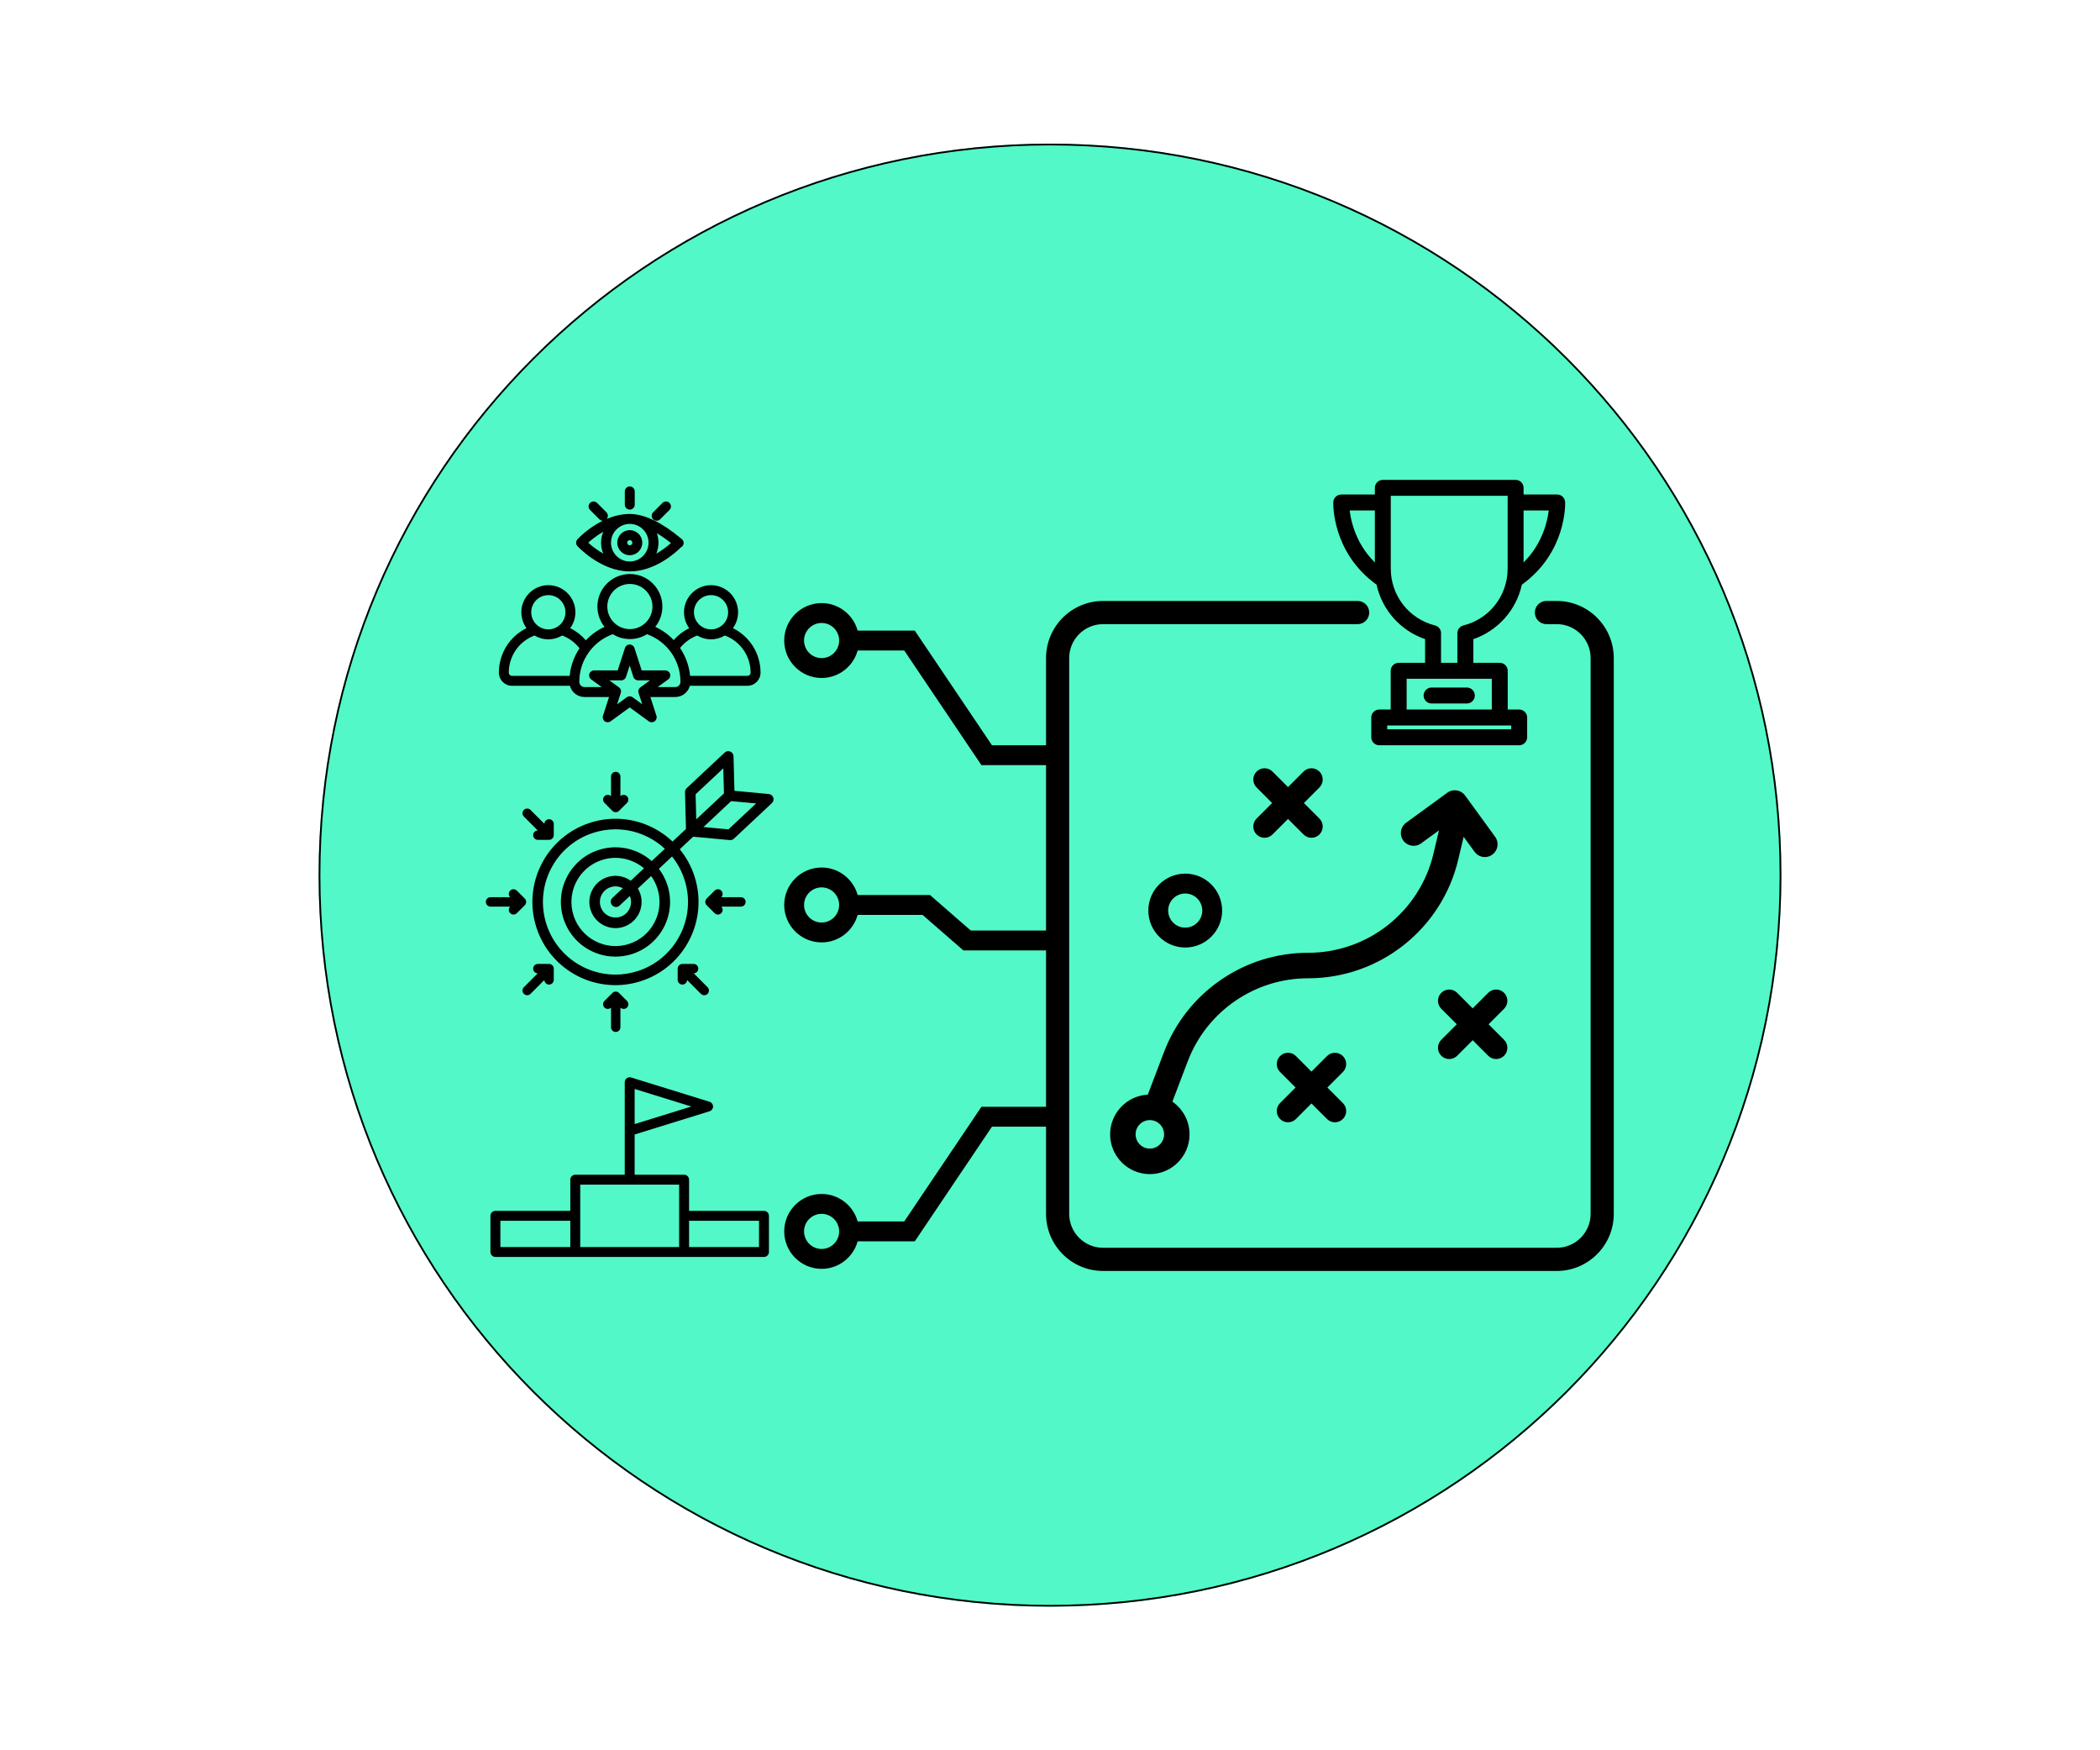 <?xml version="1.0" encoding="UTF-8"?>
<svg xmlns="http://www.w3.org/2000/svg" xmlns:xlink="http://www.w3.org/1999/xlink" width="1200" zoomAndPan="magnify" viewBox="0 0 900 750" height="1000" preserveAspectRatio="xMidYMid meet" version="1.0">
  <defs>
    <clipPath id="e8360b2801">
      <path d="M 136.547 61.547 L 763.453 61.547 L 763.453 688.453 L 136.547 688.453 Z M 136.547 61.547 " clip-rule="nonzero"></path>
    </clipPath>
    <clipPath id="32df7c5a80">
      <path d="M 450 61.547 C 276.883 61.547 136.547 201.883 136.547 375 C 136.547 548.117 276.883 688.453 450 688.453 C 623.117 688.453 763.453 548.117 763.453 375 C 763.453 201.883 623.117 61.547 450 61.547 Z M 450 61.547 " clip-rule="nonzero"></path>
    </clipPath>
    <clipPath id="04477d0397">
      <path d="M 136.547 61.547 L 763.453 61.547 L 763.453 688.453 L 136.547 688.453 Z M 136.547 61.547 " clip-rule="nonzero"></path>
    </clipPath>
    <clipPath id="69f5613734">
      <path d="M 450 61.547 C 276.883 61.547 136.547 201.883 136.547 375 C 136.547 548.113 276.883 688.453 450 688.453 C 623.113 688.453 763.453 548.113 763.453 375 C 763.453 201.883 623.113 61.547 450 61.547 Z M 450 61.547 " clip-rule="nonzero"></path>
    </clipPath>
    <clipPath id="77f203f40d">
      <path d="M 208.035 381 L 226 381 L 226 392 L 208.035 392 Z M 208.035 381 " clip-rule="nonzero"></path>
    </clipPath>
    <clipPath id="9cf84e316b">
      <path d="M 336 257 L 691.785 257 L 691.785 544.625 L 336 544.625 Z M 336 257 " clip-rule="nonzero"></path>
    </clipPath>
    <clipPath id="1fa5546330">
      <path d="M 571 205.625 L 671 205.625 L 671 320 L 571 320 Z M 571 205.625 " clip-rule="nonzero"></path>
    </clipPath>
  </defs>
  <g clip-path="url(#e8360b2801)">
    <g clip-path="url(#32df7c5a80)">
      <path fill="#52f8c7" d="M 136.547 61.547 L 763.453 61.547 L 763.453 688.453 L 136.547 688.453 Z M 136.547 61.547 " fill-opacity="1" fill-rule="nonzero"></path>
    </g>
  </g>
  <g clip-path="url(#04477d0397)">
    <g clip-path="url(#69f5613734)">
      <path stroke-linecap="butt" transform="matrix(0.75, 0, 0, 0.75, 136.545, 61.545)" fill="none" stroke-linejoin="miter" d="M 417.94 0.002 C 187.117 0.002 0.002 187.117 0.002 417.94 C 0.002 648.758 187.117 835.877 417.94 835.877 C 648.758 835.877 835.877 648.758 835.877 417.94 C 835.877 187.117 648.758 0.002 417.94 0.002 Z M 417.94 0.002 " stroke="#000000" stroke-width="2" stroke-opacity="1" stroke-miterlimit="4"></path>
    </g>
  </g>
  <path fill="#000000" d="M 219.418 293.859 L 244.242 293.859 C 244.984 296.629 247.512 298.672 250.508 298.672 L 261.023 298.672 L 258.418 306.707 C 258.133 307.582 258.441 308.543 259.188 309.086 C 259.934 309.625 260.945 309.625 261.688 309.086 L 269.871 303.133 L 278.055 309.086 C 278.426 309.355 278.863 309.492 279.305 309.492 C 279.742 309.492 280.18 309.355 280.555 309.086 C 281.301 308.543 281.609 307.582 281.328 306.707 L 278.719 298.672 L 289.395 298.672 C 292.391 298.672 294.918 296.625 295.66 293.859 L 320.324 293.859 C 323.426 293.859 325.945 291.332 325.945 288.23 C 325.945 280.031 321.289 272.695 314.102 269.168 C 315.496 267.254 316.32 264.898 316.32 262.352 C 316.32 255.957 311.121 250.754 304.734 250.754 C 298.348 250.754 293.148 255.957 293.148 262.352 C 293.148 264.898 293.977 267.258 295.371 269.172 C 292.855 270.418 290.594 272.16 288.742 274.285 C 286.48 271.898 283.805 269.977 280.828 268.602 C 282.734 266.219 283.879 263.191 283.879 259.906 C 283.879 252.219 277.633 245.965 269.953 245.965 C 262.277 245.965 256.031 252.219 256.031 259.906 C 256.031 263.191 257.176 266.215 259.082 268.602 C 256.066 269.992 253.363 271.941 251.082 274.371 C 249.215 272.211 246.926 270.434 244.375 269.172 C 245.77 267.258 246.598 264.902 246.598 262.355 C 246.598 255.957 241.402 250.754 235.012 250.754 C 228.625 250.754 223.43 255.957 223.43 262.355 C 223.43 264.898 224.254 267.254 225.648 269.168 C 218.457 272.699 213.801 280.031 213.801 288.23 C 213.797 291.332 216.32 293.859 219.418 293.859 Z M 271.117 298.781 C 270.746 298.508 270.309 298.375 269.867 298.375 C 269.43 298.375 268.992 298.508 268.617 298.781 L 264.48 301.793 L 266.062 296.922 C 266.348 296.043 266.035 295.082 265.289 294.539 L 261.148 291.531 L 266.266 291.531 C 267.188 291.531 268.004 290.938 268.285 290.059 L 269.867 285.188 L 271.449 290.059 C 271.734 290.938 272.547 291.531 273.469 291.531 L 278.586 291.531 L 274.445 294.539 C 273.703 295.082 273.391 296.043 273.672 296.922 L 275.254 301.793 Z M 304.73 255.012 C 308.773 255.012 312.062 258.305 312.062 262.352 C 312.062 266.398 308.773 269.691 304.73 269.691 C 300.688 269.691 297.398 266.398 297.398 262.352 C 297.398 258.305 300.688 255.012 304.73 255.012 Z M 298.809 272.316 C 300.543 273.352 302.566 273.949 304.73 273.949 C 306.895 273.949 308.922 273.352 310.652 272.312 C 317.281 274.781 321.691 281.094 321.691 288.227 C 321.691 288.984 321.078 289.602 320.32 289.602 L 295.754 289.602 C 295.332 285.316 293.871 281.246 291.453 277.664 C 293.371 275.254 295.93 273.391 298.809 272.316 Z M 269.949 250.223 C 275.281 250.223 279.621 254.566 279.621 259.902 C 279.621 265.242 275.281 269.586 269.949 269.586 C 264.617 269.586 260.277 265.242 260.277 259.902 C 260.277 254.566 264.617 250.223 269.949 250.223 Z M 262.621 271.75 C 264.75 273.074 267.262 273.844 269.949 273.844 C 272.637 273.844 275.152 273.074 277.281 271.75 C 285.887 274.84 291.629 282.973 291.629 292.18 C 291.629 293.41 290.625 294.418 289.391 294.418 L 281.855 294.418 L 286.379 291.125 C 287.125 290.582 287.438 289.621 287.152 288.742 C 286.867 287.867 286.051 287.273 285.129 287.273 L 275.016 287.273 L 271.891 277.645 C 271.605 276.766 270.789 276.172 269.871 276.172 C 268.949 276.172 268.133 276.766 267.848 277.645 L 264.723 287.273 L 254.609 287.273 C 253.688 287.273 252.871 287.867 252.586 288.742 C 252.301 289.621 252.613 290.582 253.359 291.125 L 257.883 294.418 L 250.508 294.418 C 249.273 294.418 248.27 293.41 248.27 292.18 C 248.27 287.5 249.734 283.043 252.504 279.293 C 255.086 275.797 258.574 273.203 262.621 271.75 Z M 235.008 255.012 C 239.051 255.012 242.34 258.305 242.34 262.352 C 242.34 266.398 239.051 269.691 235.008 269.691 C 230.965 269.691 227.676 266.398 227.676 262.352 C 227.676 258.305 230.965 255.012 235.008 255.012 Z M 229.086 272.316 C 230.82 273.352 232.844 273.949 235.008 273.949 C 237.172 273.949 239.195 273.352 240.93 272.316 C 243.852 273.406 246.441 275.312 248.371 277.781 C 246 281.336 244.559 285.363 244.145 289.602 L 219.418 289.602 C 218.664 289.602 218.051 288.988 218.051 288.23 C 218.047 281.094 222.457 274.781 229.086 272.316 Z M 229.086 272.316 " fill-opacity="1" fill-rule="nonzero"></path>
  <path fill="#000000" d="M 269.582 244.852 C 269.691 244.855 269.797 244.855 269.906 244.855 C 280.715 244.855 289.52 236.828 291.785 234.562 C 292.047 234.434 292.258 234.27 292.402 234.121 C 292.879 233.621 293.48 232.348 292.344 231.105 C 292.191 230.938 292.012 230.801 291.82 230.691 C 291.816 230.688 291.809 230.684 291.805 230.68 C 283.84 223.992 276.418 220.395 270.305 220.242 C 270.172 220.238 270.039 220.234 269.902 220.234 C 269.797 220.234 269.688 220.234 269.582 220.238 C 266.145 220.289 262.914 221.145 260.039 222.355 C 260.719 221.52 260.668 220.289 259.891 219.512 L 255.891 215.508 C 255.062 214.676 253.715 214.676 252.883 215.508 C 252.055 216.336 252.055 217.684 252.883 218.516 L 256.883 222.52 C 257.281 222.918 257.797 223.125 258.316 223.141 C 251.973 226.262 247.73 230.816 247.465 231.105 C 246.719 231.922 246.719 233.172 247.465 233.984 C 247.871 234.426 257.418 244.672 269.582 244.852 Z M 261.859 232.547 C 261.859 228.105 265.469 224.492 269.906 224.492 C 274.34 224.492 277.949 228.105 277.949 232.547 C 277.949 236.988 274.34 240.598 269.906 240.598 C 265.469 240.602 261.859 236.988 261.859 232.547 Z M 281.27 237.242 C 281.871 235.797 282.203 234.211 282.203 232.547 C 282.203 231.121 281.957 229.754 281.512 228.48 C 283.461 229.648 285.484 231.059 287.551 232.699 C 286.168 233.938 283.98 235.699 281.27 237.242 Z M 258.535 227.863 C 257.938 229.305 257.609 230.887 257.609 232.547 C 257.609 234.203 257.938 235.785 258.535 237.23 C 255.723 235.625 253.469 233.785 252.094 232.547 C 253.469 231.305 255.723 229.469 258.535 227.863 Z M 258.535 227.863 " fill-opacity="1" fill-rule="nonzero"></path>
  <path fill="#000000" d="M 269.906 227.18 C 266.949 227.18 264.543 229.586 264.543 232.547 C 264.543 235.504 266.949 237.914 269.906 237.914 C 272.863 237.914 275.266 235.504 275.266 232.547 C 275.27 229.586 272.863 227.18 269.906 227.18 Z M 269.906 233.656 C 269.293 233.656 268.797 233.16 268.797 232.547 C 268.797 231.934 269.293 231.434 269.906 231.434 C 270.516 231.434 271.016 231.934 271.016 232.547 C 271.016 233.16 270.52 233.656 269.906 233.656 Z M 269.906 233.656 " fill-opacity="1" fill-rule="nonzero"></path>
  <path fill="#000000" d="M 269.906 218.371 C 271.078 218.371 272.031 217.418 272.031 216.242 L 272.031 210.578 C 272.031 209.402 271.078 208.449 269.906 208.449 C 268.73 208.449 267.781 209.402 267.781 210.578 L 267.781 216.242 C 267.781 217.418 268.73 218.371 269.906 218.371 Z M 269.906 218.371 " fill-opacity="1" fill-rule="nonzero"></path>
  <path fill="#000000" d="M 281.422 223.145 C 281.965 223.145 282.512 222.938 282.926 222.52 L 286.926 218.516 C 287.754 217.688 287.754 216.34 286.926 215.508 C 286.098 214.676 284.75 214.676 283.918 215.508 L 279.918 219.512 C 279.09 220.34 279.09 221.691 279.918 222.52 C 280.332 222.938 280.879 223.145 281.422 223.145 Z M 281.422 223.145 " fill-opacity="1" fill-rule="nonzero"></path>
  <path fill="#000000" d="M 329.473 340.238 L 314.754 338.871 L 314.371 324.074 C 314.348 323.188 313.801 322.395 312.984 322.051 C 312.707 321.934 312.414 321.875 312.113 321.875 C 311.535 321.875 310.988 322.09 310.57 322.484 L 294.293 337.73 C 293.82 338.172 293.562 338.793 293.578 339.438 L 293.988 355.223 L 288.246 360.602 C 285.781 358.266 282.984 356.293 279.93 354.734 C 275.809 352.637 271.395 351.371 266.809 350.973 C 265.797 350.887 264.77 350.844 263.758 350.844 C 260.047 350.844 256.344 351.434 252.766 352.598 C 248.195 354.086 244.055 356.426 240.453 359.551 C 236.977 362.57 234.148 366.191 232.051 370.316 C 229.953 374.441 228.688 378.859 228.293 383.449 C 227.883 388.203 228.43 392.934 229.918 397.508 C 231.402 402.082 233.738 406.23 236.863 409.836 C 239.879 413.316 243.496 416.148 247.613 418.25 C 251.734 420.348 256.148 421.613 260.734 422.008 C 261.746 422.094 262.773 422.141 263.785 422.141 C 267.5 422.141 271.199 421.551 274.777 420.383 C 279.348 418.895 283.488 416.555 287.09 413.43 C 290.566 410.41 293.395 406.789 295.492 402.664 C 297.59 398.543 298.855 394.125 299.25 389.531 C 299.656 384.777 299.113 380.047 297.625 375.473 C 296.246 371.219 294.125 367.332 291.324 363.906 L 297.074 358.523 L 312.781 359.984 C 312.848 359.988 312.922 359.992 312.988 359.992 C 313.562 359.992 314.109 359.777 314.531 359.383 L 330.809 344.137 C 331.457 343.531 331.691 342.598 331.402 341.754 C 331.113 340.914 330.359 340.32 329.473 340.238 Z M 293.332 376.871 C 294.629 380.867 295.105 384.996 294.75 389.145 C 294.406 393.152 293.305 397.012 291.469 400.613 C 289.637 404.215 287.168 407.379 284.133 410.016 C 280.992 412.742 277.375 414.785 273.383 416.086 C 270.254 417.102 267.023 417.621 263.785 417.621 C 262.902 417.621 262.008 417.582 261.125 417.504 C 257.121 417.16 253.266 416.055 249.668 414.223 C 246.066 412.387 242.91 409.914 240.273 406.875 C 237.551 403.73 235.512 400.109 234.215 396.113 C 232.914 392.117 232.438 387.988 232.793 383.84 C 233.141 379.832 234.242 375.973 236.074 372.371 C 237.906 368.77 240.375 365.605 243.41 362.969 C 246.555 360.242 250.172 358.199 254.16 356.898 C 257.289 355.883 260.52 355.367 263.762 355.367 C 264.645 355.367 265.539 355.402 266.422 355.48 C 270.426 355.824 274.281 356.93 277.879 358.766 C 280.465 360.082 282.836 361.742 284.938 363.699 L 279.305 368.977 C 277.82 367.66 276.172 366.531 274.387 365.625 C 271.68 364.242 268.777 363.41 265.766 363.152 C 265.102 363.094 264.426 363.066 263.762 363.066 C 261.32 363.066 258.891 363.453 256.535 364.219 C 253.535 365.195 250.812 366.734 248.445 368.789 C 246.16 370.773 244.301 373.152 242.926 375.863 C 241.547 378.574 240.715 381.477 240.457 384.492 C 240.188 387.617 240.547 390.727 241.523 393.734 C 242.5 396.738 244.035 399.465 246.086 401.836 C 248.07 404.121 250.445 405.98 253.152 407.363 C 255.859 408.742 258.762 409.574 261.773 409.832 C 262.441 409.891 263.113 409.918 263.777 409.918 C 266.219 409.918 268.648 409.531 271.004 408.766 C 274.004 407.789 276.73 406.25 279.094 404.195 C 281.379 402.211 283.238 399.832 284.617 397.121 C 285.996 394.41 286.824 391.508 287.086 388.492 C 287.355 385.367 286.996 382.258 286.02 379.25 C 285.195 376.719 283.973 374.379 282.379 372.289 L 288.016 367.008 C 290.371 369.938 292.156 373.254 293.332 376.871 Z M 262.363 387.938 C 262.789 388.395 263.391 388.656 264.016 388.656 C 264.586 388.656 265.137 388.438 265.555 388.043 L 269.941 383.938 C 270.004 384.102 270.066 384.262 270.121 384.426 C 270.672 386.125 270.527 387.934 269.719 389.523 C 268.91 391.113 267.531 392.293 265.836 392.848 C 265.168 393.066 264.473 393.176 263.777 393.176 C 260.875 393.176 258.32 391.32 257.426 388.559 C 256.289 385.055 258.207 381.277 261.707 380.141 C 262.379 379.922 263.07 379.812 263.766 379.812 C 264.863 379.812 265.934 380.078 266.902 380.594 L 262.473 384.742 C 261.562 385.594 261.512 387.027 262.363 387.938 Z M 270.312 377.398 C 269.848 377.07 269.359 376.77 268.852 376.512 C 267.258 375.699 265.551 375.285 263.785 375.285 C 262.609 375.285 261.441 375.473 260.312 375.84 C 257.469 376.766 255.156 378.742 253.801 381.41 C 252.445 384.078 252.207 387.113 253.133 389.957 C 254.059 392.801 256.031 395.117 258.695 396.477 C 260.289 397.289 261.996 397.703 263.762 397.703 C 264.938 397.703 266.105 397.516 267.234 397.148 C 270.078 396.223 272.391 394.246 273.746 391.578 C 275.102 388.91 275.34 385.875 274.414 383.031 C 274.152 382.223 273.801 381.449 273.371 380.727 L 279.062 375.398 C 280.215 376.988 281.109 378.754 281.727 380.648 C 282.516 383.078 282.805 385.586 282.59 388.105 C 282.379 390.539 281.707 392.883 280.598 395.07 C 279.484 397.258 277.984 399.18 276.141 400.781 C 274.23 402.438 272.035 403.68 269.609 404.465 C 267.711 405.086 265.75 405.398 263.777 405.398 C 263.242 405.398 262.699 405.375 262.164 405.328 C 259.73 405.121 257.391 404.449 255.203 403.332 C 253.02 402.219 251.098 400.719 249.5 398.871 C 247.848 396.961 246.605 394.762 245.816 392.336 C 245.031 389.906 244.742 387.398 244.957 384.879 C 245.164 382.445 245.836 380.102 246.949 377.914 C 248.062 375.727 249.562 373.805 251.406 372.203 C 253.312 370.547 255.512 369.309 257.934 368.516 C 259.836 367.898 261.797 367.586 263.766 367.586 C 264.301 367.586 264.844 367.609 265.383 367.656 C 267.812 367.863 270.156 368.535 272.34 369.648 C 273.652 370.32 274.879 371.133 275.992 372.078 Z M 298.117 340.336 L 309.988 329.223 L 310.266 339.98 L 298.398 351.094 Z M 312.188 355.391 L 301.484 354.395 L 313.352 343.281 L 324.055 344.273 Z M 312.188 355.391 " fill-opacity="1" fill-rule="nonzero"></path>
  <path fill="#000000" d="M 263.883 330.734 C 262.77 330.734 261.867 331.641 261.867 332.75 L 261.867 341.152 C 261.492 340.797 261 340.598 260.48 340.598 C 259.941 340.598 259.438 340.809 259.055 341.188 C 258.27 341.977 258.27 343.254 259.055 344.039 L 262.457 347.445 C 262.836 347.824 263.344 348.035 263.883 348.035 C 264.418 348.035 264.926 347.824 265.305 347.445 L 268.707 344.039 C 269.492 343.254 269.492 341.977 268.707 341.188 C 268.324 340.809 267.82 340.598 267.281 340.598 C 266.762 340.598 266.27 340.793 265.895 341.152 L 265.895 332.75 C 265.895 331.641 264.992 330.734 263.883 330.734 Z M 263.883 330.734 " fill-opacity="1" fill-rule="nonzero"></path>
  <path fill="#000000" d="M 263.883 442.195 C 264.992 442.195 265.895 441.289 265.895 440.176 L 265.895 431.777 C 266.27 432.133 266.762 432.332 267.281 432.332 C 267.82 432.332 268.324 432.121 268.707 431.742 C 269.086 431.359 269.297 430.855 269.297 430.316 C 269.297 429.777 269.086 429.27 268.707 428.891 L 265.305 425.484 C 264.926 425.105 264.418 424.895 263.883 424.895 C 263.344 424.895 262.836 425.102 262.457 425.484 L 259.055 428.891 C 258.676 429.27 258.465 429.777 258.465 430.316 C 258.465 430.855 258.676 431.359 259.055 431.742 C 259.438 432.121 259.941 432.332 260.48 432.332 C 261 432.332 261.492 432.137 261.867 431.777 L 261.867 440.176 C 261.867 441.289 262.77 442.195 263.883 442.195 Z M 263.883 442.195 " fill-opacity="1" fill-rule="nonzero"></path>
  <path fill="#000000" d="M 299.273 415.062 C 299.273 413.953 298.371 413.047 297.258 413.047 L 292.449 413.047 C 291.34 413.047 290.434 413.953 290.434 415.062 L 290.434 419.879 C 290.434 420.988 291.34 421.895 292.449 421.895 C 293.543 421.895 294.438 421.02 294.461 419.93 L 300.395 425.871 C 300.773 426.25 301.281 426.461 301.82 426.461 C 302.355 426.461 302.863 426.25 303.242 425.871 C 303.621 425.488 303.832 424.984 303.832 424.445 C 303.832 423.906 303.625 423.398 303.242 423.02 L 297.309 417.078 C 298.398 417.051 299.273 416.16 299.273 415.062 Z M 299.273 415.062 " fill-opacity="1" fill-rule="nonzero"></path>
  <g clip-path="url(#77f203f40d)">
    <path fill="#000000" d="M 218.621 388.48 C 218.262 388.855 218.066 389.348 218.066 389.867 C 218.066 390.406 218.273 390.914 218.656 391.293 C 219.035 391.676 219.543 391.883 220.078 391.883 C 220.617 391.883 221.125 391.676 221.504 391.293 L 224.902 387.891 C 225.691 387.102 225.691 385.824 224.902 385.039 L 221.504 381.633 C 221.125 381.254 220.617 381.043 220.078 381.043 C 219.543 381.043 219.035 381.25 218.656 381.633 C 218.277 382.012 218.066 382.52 218.066 383.059 C 218.066 383.578 218.262 384.07 218.621 384.445 L 210.23 384.445 C 209.117 384.445 208.215 385.352 208.215 386.465 C 208.215 387.574 209.117 388.48 210.23 388.48 Z M 218.621 388.48 " fill-opacity="1" fill-rule="nonzero"></path>
  </g>
  <path fill="#000000" d="M 309.109 381.633 C 308.727 381.254 308.223 381.043 307.684 381.043 C 307.145 381.043 306.641 381.254 306.262 381.633 L 302.859 385.039 C 302.48 385.418 302.27 385.926 302.27 386.465 C 302.27 387.004 302.477 387.508 302.859 387.891 L 306.262 391.293 C 306.641 391.676 307.145 391.887 307.684 391.887 C 308.223 391.887 308.727 391.676 309.109 391.293 C 309.879 390.52 309.895 389.27 309.145 388.48 L 317.535 388.48 C 318.645 388.48 319.547 387.578 319.547 386.465 C 319.547 385.355 318.645 384.449 317.535 384.449 L 309.145 384.449 C 309.895 383.66 309.879 382.406 309.109 381.633 Z M 309.109 381.633 " fill-opacity="1" fill-rule="nonzero"></path>
  <path fill="#000000" d="M 224.52 425.871 C 224.898 426.25 225.406 426.461 225.941 426.461 C 226.48 426.461 226.988 426.254 227.367 425.871 L 233.301 419.93 C 233.328 421.02 234.219 421.898 235.312 421.898 C 236.422 421.898 237.328 420.992 237.328 419.879 L 237.328 415.066 C 237.328 413.953 236.422 413.051 235.312 413.051 L 230.504 413.051 C 229.391 413.051 228.488 413.953 228.488 415.066 C 228.488 416.16 229.367 417.055 230.453 417.082 L 224.52 423.02 C 223.734 423.805 223.734 425.086 224.52 425.871 Z M 224.52 425.871 " fill-opacity="1" fill-rule="nonzero"></path>
  <path fill="#000000" d="M 228.488 357.863 C 228.488 358.977 229.395 359.879 230.504 359.879 L 235.312 359.879 C 236.422 359.879 237.328 358.977 237.328 357.863 L 237.328 353.051 C 237.328 351.938 236.426 351.031 235.312 351.031 C 234.219 351.031 233.328 351.91 233.301 353 L 227.367 347.059 C 226.988 346.68 226.484 346.469 225.945 346.469 C 225.406 346.469 224.902 346.676 224.52 347.059 C 223.734 347.844 223.734 349.121 224.52 349.91 L 230.453 355.848 C 229.367 355.875 228.488 356.77 228.488 357.863 Z M 228.488 357.863 " fill-opacity="1" fill-rule="nonzero"></path>
  <path fill="#000000" d="M 327.418 518.859 L 295.316 518.859 L 295.316 505.496 C 295.316 504.32 294.363 503.367 293.191 503.367 L 271.996 503.367 L 271.996 486.125 L 304.102 476.18 C 304.992 475.906 305.598 475.082 305.598 474.148 C 305.598 473.215 304.992 472.391 304.102 472.117 L 270.512 461.711 C 270.434 461.684 270.352 461.668 270.27 461.648 C 270.246 461.645 270.227 461.645 270.203 461.641 C 270.148 461.633 270.094 461.625 270.039 461.621 C 270.012 461.617 269.98 461.617 269.949 461.613 C 269.922 461.613 269.895 461.609 269.867 461.609 C 269.848 461.609 269.828 461.613 269.805 461.613 C 269.773 461.617 269.746 461.617 269.715 461.621 C 269.664 461.625 269.613 461.629 269.562 461.637 C 269.539 461.641 269.512 461.641 269.488 461.648 C 269.43 461.66 269.371 461.672 269.312 461.688 C 269.297 461.691 269.281 461.695 269.266 461.699 C 269.113 461.746 268.969 461.809 268.832 461.883 C 268.816 461.891 268.801 461.902 268.781 461.914 C 268.734 461.941 268.684 461.977 268.637 462.008 C 268.629 462.016 268.617 462.02 268.609 462.027 C 268.598 462.035 268.586 462.047 268.574 462.055 C 268.531 462.086 268.492 462.121 268.453 462.156 C 268.434 462.172 268.414 462.191 268.395 462.207 C 268.352 462.25 268.312 462.289 268.273 462.336 C 268.262 462.348 268.25 462.363 268.238 462.375 C 268.188 462.434 268.141 462.496 268.098 462.559 C 268.09 462.57 268.086 462.582 268.078 462.594 C 268.043 462.648 268.012 462.703 267.984 462.762 C 267.973 462.781 267.965 462.801 267.953 462.82 C 267.93 462.871 267.906 462.922 267.887 462.977 C 267.879 462.996 267.871 463.02 267.863 463.039 C 267.844 463.094 267.828 463.145 267.816 463.199 C 267.809 463.223 267.801 463.246 267.797 463.27 C 267.785 463.324 267.773 463.383 267.766 463.441 C 267.766 463.461 267.758 463.48 267.758 463.504 C 267.75 463.582 267.746 463.66 267.746 463.738 L 267.746 503.371 L 246.547 503.371 C 245.375 503.371 244.422 504.324 244.422 505.5 L 244.422 518.859 L 212.316 518.859 C 211.145 518.859 210.191 519.812 210.191 520.988 L 210.191 536.477 C 210.191 537.652 211.145 538.605 212.316 538.605 L 327.418 538.605 C 328.594 538.605 329.547 537.652 329.547 536.477 L 329.547 520.988 C 329.547 519.809 328.594 518.859 327.418 518.859 Z M 271.996 481.668 L 271.996 466.625 L 296.281 474.148 Z M 214.445 523.113 L 244.422 523.113 L 244.422 534.348 L 214.445 534.348 Z M 248.672 520.984 L 248.672 507.625 L 291.062 507.625 L 291.062 534.348 L 248.672 534.348 Z M 325.293 534.348 L 295.316 534.348 L 295.316 523.113 L 325.293 523.113 Z M 325.293 534.348 " fill-opacity="1" fill-rule="nonzero"></path>
  <g clip-path="url(#9cf84e316b)">
    <path fill="#000000" d="M 667.18 257.516 L 662.75 257.516 C 660.008 257.516 657.789 259.738 657.789 262.48 C 657.789 265.223 660.008 267.445 662.75 267.445 L 667.18 267.445 C 675.184 267.445 681.695 273.965 681.695 281.977 L 681.695 520.148 C 681.695 528.164 675.184 534.68 667.18 534.68 L 472.738 534.68 C 464.734 534.68 458.227 528.16 458.227 520.148 L 458.227 281.98 C 458.227 273.965 464.738 267.449 472.738 267.449 L 581.844 267.449 C 584.586 267.449 586.805 265.223 586.805 262.48 C 586.805 259.738 584.586 257.516 581.844 257.516 L 472.738 257.516 C 459.266 257.516 448.305 268.488 448.305 281.98 L 448.305 319.352 L 425.133 319.352 L 392.043 270.215 L 367.566 270.215 C 365.699 263.43 359.48 258.43 352.113 258.43 C 343.277 258.43 336.09 265.625 336.09 274.473 C 336.09 283.32 343.277 290.516 352.113 290.516 C 359.48 290.516 365.699 285.516 367.566 278.73 L 387.52 278.73 L 420.609 327.867 L 448.305 327.867 L 448.305 398.738 L 416.051 398.738 L 398.566 383.52 L 367.566 383.52 C 365.699 376.734 359.48 371.734 352.113 371.734 C 343.277 371.734 336.09 378.934 336.09 387.777 C 336.09 396.625 343.277 403.824 352.113 403.824 C 359.48 403.824 365.699 398.824 367.566 392.035 L 395.387 392.035 L 412.875 407.25 L 448.305 407.25 L 448.305 474.27 L 420.609 474.27 L 387.523 523.402 L 367.566 523.402 C 365.699 516.617 359.48 511.617 352.117 511.617 C 343.281 511.617 336.09 518.816 336.09 527.66 C 336.09 536.508 343.281 543.703 352.117 543.703 C 359.48 543.703 365.699 538.703 367.566 531.918 L 392.047 531.918 L 425.133 482.777 L 448.305 482.777 L 448.305 520.152 C 448.305 533.641 459.266 544.613 472.738 544.613 L 667.18 544.613 C 680.652 544.613 691.617 533.641 691.617 520.152 L 691.617 281.98 C 691.617 268.488 680.652 257.516 667.18 257.516 Z M 352.117 282 C 347.969 282 344.594 278.625 344.594 274.473 C 344.594 270.32 347.969 266.941 352.117 266.941 C 356.262 266.941 359.637 270.32 359.637 274.473 C 359.637 278.625 356.262 282 352.117 282 Z M 352.117 395.309 C 347.969 395.309 344.594 391.93 344.594 387.777 C 344.594 383.625 347.969 380.246 352.117 380.246 C 356.262 380.246 359.637 383.625 359.637 387.777 C 359.637 391.93 356.262 395.309 352.117 395.309 Z M 352.117 535.188 C 347.969 535.188 344.594 531.809 344.594 527.66 C 344.594 523.508 347.969 520.129 352.117 520.129 C 356.262 520.129 359.637 523.508 359.637 527.66 C 359.637 531.809 356.262 535.188 352.117 535.188 Z M 352.117 535.188 " fill-opacity="1" fill-rule="nonzero"></path>
  </g>
  <g clip-path="url(#1fa5546330)">
    <path fill="#000000" d="M 589.961 250.531 C 592.332 261.406 600.246 270.277 610.758 273.871 L 610.758 284.02 L 599.434 284.02 C 597.551 284.02 596.02 285.555 596.02 287.438 L 596.02 304.039 L 591.102 304.039 C 589.219 304.039 587.688 305.57 587.688 307.453 L 587.688 315.922 C 587.688 317.809 589.219 319.34 591.102 319.34 L 651.086 319.34 C 652.969 319.34 654.5 317.809 654.5 315.922 L 654.5 307.453 C 654.5 305.57 652.969 304.039 651.086 304.039 L 646.168 304.039 L 646.168 287.438 C 646.168 285.555 644.637 284.02 642.754 284.02 L 631.43 284.02 L 631.43 273.871 C 641.938 270.277 649.852 261.406 652.223 250.531 C 662.117 243.449 666.629 234.406 668.676 228.039 C 670.961 220.922 670.785 215.426 670.773 215.195 C 670.703 213.352 669.207 211.906 667.363 211.906 L 652.961 211.906 L 652.961 209.039 C 652.961 207.152 651.43 205.621 649.547 205.621 L 592.641 205.621 C 590.758 205.621 589.227 207.152 589.227 209.039 L 589.227 211.906 L 574.824 211.906 C 572.98 211.906 571.484 213.352 571.414 215.195 C 571.406 215.426 571.227 220.922 573.516 228.043 C 575.559 234.406 580.07 243.449 589.961 250.531 Z M 652.961 218.742 L 663.746 218.742 C 663.188 223.406 661.059 232.973 652.961 241.008 Z M 647.672 310.875 L 647.672 312.508 L 594.516 312.508 L 594.516 310.875 Z M 639.34 290.855 L 639.34 304.039 L 602.848 304.039 L 602.848 290.855 Z M 596.055 212.457 L 646.133 212.457 L 646.133 243.684 C 646.133 255.211 638.344 265.211 627.188 268.004 C 625.664 268.383 624.602 269.746 624.602 271.32 L 624.602 284.023 L 617.586 284.023 L 617.586 271.32 C 617.586 269.746 616.52 268.383 615 268.004 C 603.844 265.211 596.051 255.211 596.051 243.684 L 596.051 212.457 Z M 589.227 218.742 L 589.227 241.023 C 585.027 236.887 581.953 231.887 580.074 226.137 C 579.121 223.219 578.66 220.625 578.441 218.742 Z M 589.227 218.742 " fill-opacity="1" fill-rule="nonzero"></path>
  </g>
  <path fill="#000000" d="M 613.531 301.445 L 628.656 301.445 C 630.539 301.445 632.07 299.914 632.07 298.027 C 632.07 296.145 630.539 294.613 628.656 294.613 L 613.531 294.613 C 611.648 294.613 610.117 296.145 610.117 298.027 C 610.117 299.914 611.648 301.445 613.531 301.445 Z M 613.531 301.445 " fill-opacity="1" fill-rule="nonzero"></path>
  <path fill="#000000" d="M 523.77 390.184 C 523.77 381.453 516.676 374.352 507.957 374.352 C 499.238 374.352 492.145 381.453 492.145 390.184 C 492.145 398.91 499.238 406.012 507.957 406.012 C 516.676 406.012 523.77 398.91 523.77 390.184 Z M 500.648 390.184 C 500.648 386.148 503.926 382.867 507.957 382.867 C 511.984 382.867 515.262 386.148 515.262 390.184 C 515.262 394.215 511.984 397.5 507.957 397.5 C 503.926 397.5 500.648 394.215 500.648 390.184 Z M 500.648 390.184 " fill-opacity="1" fill-rule="nonzero"></path>
  <path fill="#000000" d="M 601.648 404.926 C 607.387 400.383 612.301 394.965 616.254 388.816 C 620.309 382.508 623.246 375.594 624.98 368.262 L 627.277 358.57 L 631.953 365.004 C 633.02 366.473 634.684 367.25 636.367 367.25 C 637.48 367.25 638.605 366.91 639.574 366.203 C 642.012 364.43 642.551 361.012 640.773 358.574 L 627.906 340.879 C 626.133 338.438 622.719 337.902 620.285 339.676 L 602.609 352.559 C 600.172 354.336 599.637 357.754 601.41 360.191 C 603.184 362.629 606.598 363.168 609.031 361.391 L 616.719 355.789 L 614.359 365.738 C 612.91 371.863 610.461 377.637 607.074 382.902 C 603.773 388.035 599.672 392.559 594.875 396.355 C 590.082 400.152 584.734 403.105 578.988 405.137 C 573.09 407.219 566.91 408.273 560.625 408.273 C 547.16 408.273 534.184 412.316 523.098 419.965 C 512.012 427.613 503.617 438.316 498.82 450.91 L 491.914 469.062 C 482.934 469.52 475.77 476.977 475.77 486.074 C 475.77 495.469 483.402 503.113 492.785 503.113 C 502.168 503.113 509.801 495.469 509.801 486.074 C 509.801 480.273 506.891 475.141 502.449 472.062 L 509.02 454.801 C 513.023 444.285 520.035 435.348 529.289 428.961 C 538.547 422.574 549.383 419.199 560.625 419.199 C 568.152 419.199 575.551 417.934 582.617 415.438 C 589.504 413.008 595.906 409.469 601.648 404.926 Z M 492.789 492.188 C 489.422 492.188 486.688 489.445 486.688 486.074 C 486.688 482.707 489.422 479.965 492.789 479.965 C 496.152 479.965 498.891 482.707 498.891 486.074 C 498.891 489.445 496.152 492.188 492.789 492.188 Z M 492.789 492.188 " fill-opacity="1" fill-rule="nonzero"></path>
  <path fill="#000000" d="M 575.523 452.531 C 573.641 450.648 570.59 450.648 568.707 452.531 L 562.059 459.188 L 555.414 452.531 C 553.531 450.648 550.48 450.648 548.598 452.531 C 546.715 454.414 546.715 457.469 548.598 459.355 L 555.246 466.008 L 548.598 472.664 C 546.715 474.551 546.715 477.605 548.598 479.488 C 549.539 480.43 550.773 480.902 552.004 480.902 C 553.238 480.902 554.473 480.43 555.414 479.488 L 562.059 472.832 L 568.707 479.488 C 569.648 480.43 570.883 480.902 572.113 480.902 C 573.348 480.902 574.582 480.43 575.523 479.488 C 577.406 477.605 577.406 474.551 575.523 472.664 L 568.875 466.008 L 575.523 459.355 C 577.406 457.469 577.406 454.414 575.523 452.531 Z M 575.523 452.531 " fill-opacity="1" fill-rule="nonzero"></path>
  <path fill="#000000" d="M 644.613 425.434 C 642.73 423.551 639.68 423.551 637.797 425.434 L 631.148 432.09 L 624.504 425.434 C 622.621 423.551 619.57 423.551 617.688 425.434 C 615.805 427.32 615.805 430.375 617.688 432.258 L 624.336 438.91 L 617.688 445.566 C 615.805 447.453 615.805 450.508 617.688 452.391 C 618.629 453.332 619.863 453.801 621.094 453.801 C 622.328 453.801 623.562 453.332 624.504 452.391 L 631.148 445.734 L 637.797 452.391 C 638.738 453.332 639.973 453.801 641.203 453.801 C 642.438 453.801 643.672 453.332 644.613 452.391 C 646.492 450.504 646.492 447.449 644.613 445.566 L 637.965 438.91 L 644.613 432.258 C 646.492 430.375 646.492 427.32 644.613 425.434 Z M 644.613 425.434 " fill-opacity="1" fill-rule="nonzero"></path>
  <path fill="#000000" d="M 538.539 357.574 C 539.48 358.516 540.715 358.984 541.949 358.984 C 543.18 358.984 544.414 358.516 545.355 357.574 L 552.004 350.918 L 558.652 357.574 C 559.59 358.516 560.824 358.984 562.059 358.984 C 563.293 358.984 564.523 358.516 565.465 357.574 C 567.348 355.688 567.348 352.633 565.465 350.75 L 558.816 344.094 L 565.465 337.438 C 567.348 335.555 567.348 332.5 565.465 330.617 C 563.582 328.73 560.531 328.73 558.652 330.617 L 552.004 337.27 L 545.355 330.617 C 543.473 328.73 540.422 328.73 538.539 330.617 C 536.66 332.5 536.66 335.555 538.539 337.438 L 545.188 344.094 L 538.539 350.75 C 536.66 352.633 536.66 355.688 538.539 357.574 Z M 538.539 357.574 " fill-opacity="1" fill-rule="nonzero"></path>
</svg>

